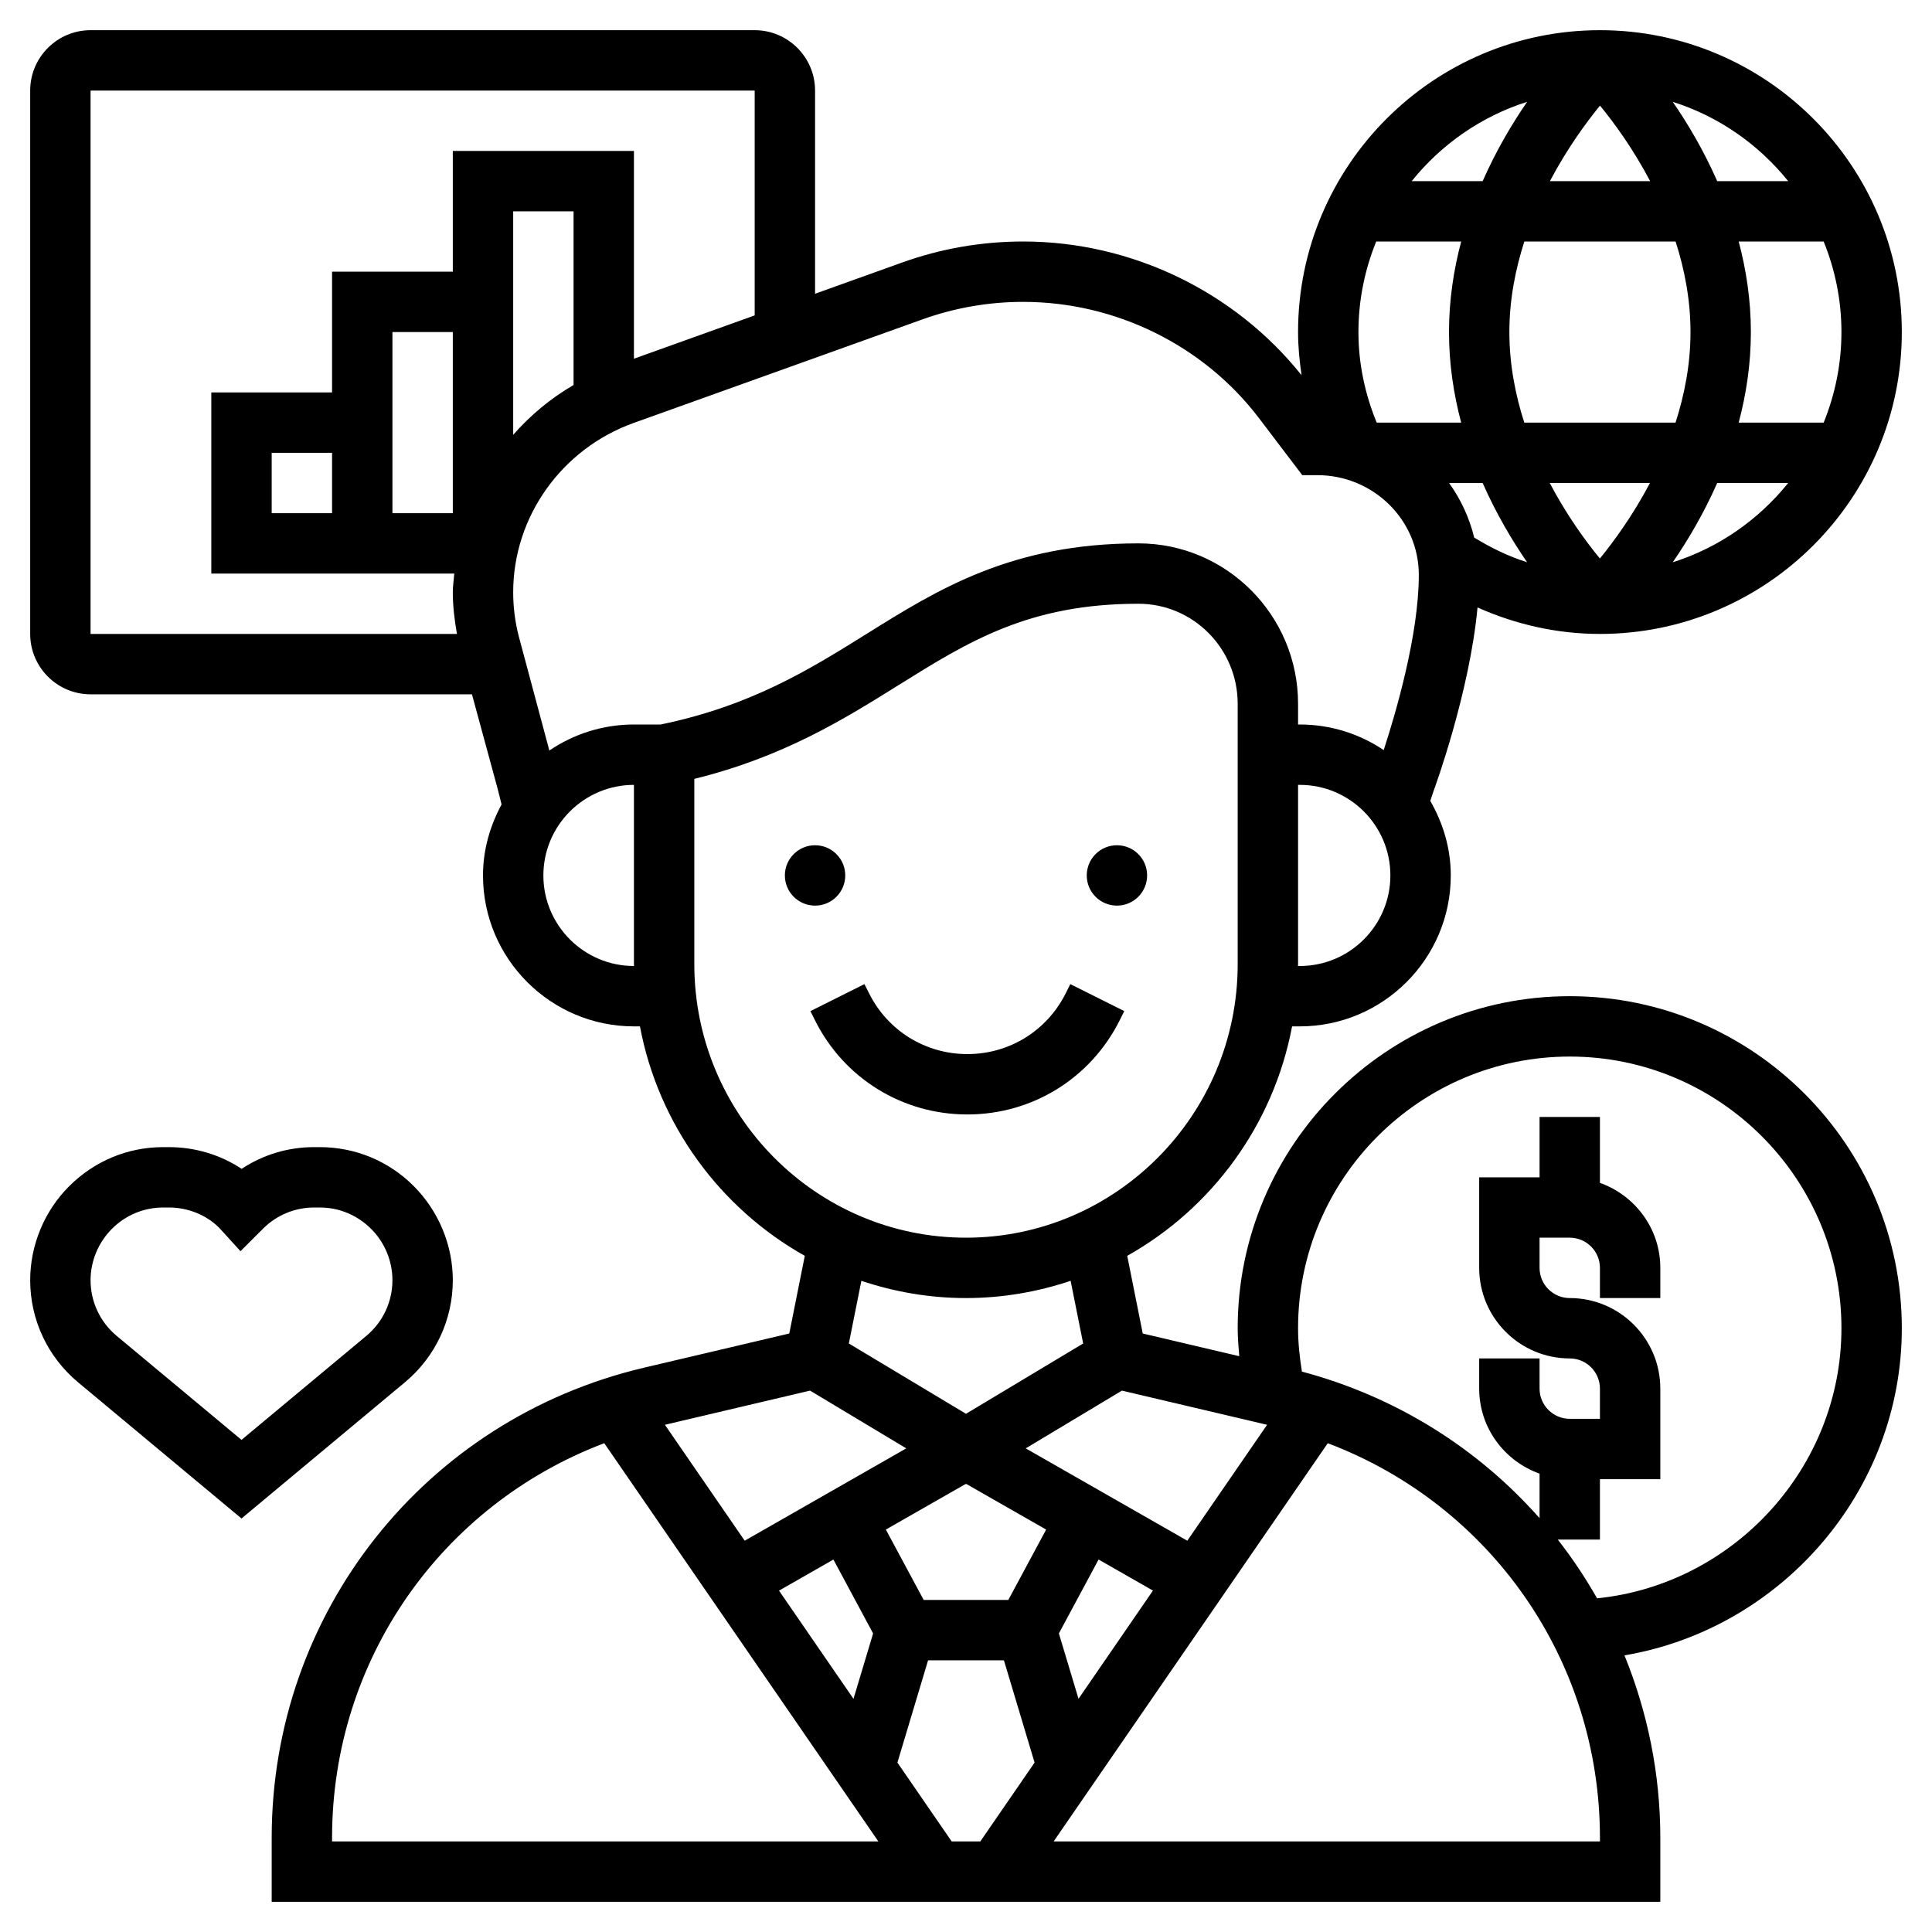 <svg id="_x33_0" enable-background="new 0 0 64 64" height="512" viewBox="0 0 64 64" width="512" xmlns="http://www.w3.org/2000/svg"><g><path d="m15 42.408c0-1.159-.47-2.293-1.298-3.121-.831-.83-1.936-1.287-3.11-1.287h-.185c-.859 0-1.682.245-2.403.719-.71-.468-1.542-.719-2.412-.719h-.184c-1.174 0-2.278.457-3.119 1.297-.819.818-1.289 1.952-1.289 3.111 0 1.309.577 2.54 1.583 3.38l5.417 4.514 5.417-4.515c1.006-.839 1.583-2.07 1.583-3.379zm-2.863 1.843-4.137 3.447-4.136-3.446c-.549-.458-.864-1.13-.864-1.844 0-.632.256-1.25.711-1.705.454-.453 1.057-.703 1.697-.703h.185c.64 0 1.243.25 1.665.669l.709.778.745-.744c.453-.453 1.056-.703 1.696-.703h.185c.64 0 1.243.25 1.706.713.445.445.701 1.063.701 1.695 0 .714-.315 1.386-.863 1.843z"/><circle cx="37" cy="29" r="1"/><circle cx="27" cy="29" r="1"/><path d="m37.092 33.797.151-.303-1.788-.894-.151.303c-.621 1.243-1.87 2.015-3.258 2.015s-2.637-.771-3.258-2.015l-.153-.303-1.789.895.151.303c.962 1.925 2.896 3.12 5.047 3.12s4.086-1.196 5.048-3.121z"/><path d="m52 33c-6.065 0-11 4.935-11 11 0 .31.026.618.052.926l-3.197-.752-.514-2.573c2.799-1.571 4.845-4.333 5.461-7.601h.257c2.757 0 5-2.243 5-5 0-.903-.259-1.738-.679-2.47l.105-.315c.055-.149 1.197-3.28 1.46-6.092 1.27.566 2.642.877 4.055.877 5.514 0 10-4.486 10-10s-4.486-10-10-10-10 4.486-10 10c0 .482.047.957.116 1.429-2.217-2.773-5.636-4.429-9.221-4.429-1.372 0-2.723.234-4.013.697l-2.882 1.034v-6.731c0-1.103-.897-2-2-2h-22c-1.103 0-2 .897-2 2v18c0 1.103.897 2 2 2h12.634l.85 3.125.131.523c-.379.704-.615 1.497-.615 2.352 0 2.757 2.243 5 5 5h.199c.616 3.268 2.662 6.03 5.461 7.601l-.514 2.573-4.81 1.132c-7.263 1.709-12.336 8.112-12.336 15.574v2.12h46v-2.12c0-2.131-.426-4.17-1.187-6.044 5.189-.878 9.187-5.433 9.187-10.836 0-6.065-4.935-11-11-11zm-10.026 14.198-2.643 3.84-5.353-3.059 3.188-1.913zm-9.974 1.968.012-.007 2.643 1.51-1.253 2.331h-2.804l-1.253-2.331 2.643-1.51zm-4.392 2.496 1.315 2.448-.65 2.166-2.467-3.584zm2.12 6.726 1.016-3.388h2.512l1.016 3.388-1.798 2.612h-.948zm5.999-2.113-.65-2.166 1.315-2.448 1.801 1.029zm7.331-24.275h-.061c0-.021.003-.041.003-.063v-5.937h.058c1.654 0 3 1.346 3 3s-1.346 3-3 3zm6.942-21c0-1.066.198-2.074.496-3h5.01c.297.925.494 1.932.494 3 0 1.066-.198 2.074-.496 3h-5.01c-.297-.925-.494-1.932-.494-3zm1.343-5c.565-1.071 1.192-1.931 1.659-2.501.468.569 1.096 1.428 1.661 2.501zm3.314 10c-.565 1.071-1.192 1.931-1.659 2.501-.469-.569-1.096-1.428-1.661-2.501zm-4.07 2.625c-.614-.194-1.197-.477-1.752-.817-.161-.661-.446-1.269-.831-1.807h1.111c.45 1.017.975 1.903 1.472 2.624zm4.824.002c.498-.721 1.023-1.608 1.474-2.627h2.35c-.978 1.217-2.302 2.145-3.824 2.627zm5-4.627h-2.815c.249-.935.404-1.94.404-3s-.155-2.065-.404-3h2.815c.377.927.589 1.939.589 3s-.212 2.073-.589 3zm-1.176-8h-2.35c-.45-1.019-.975-1.906-1.474-2.627 1.522.482 2.846 1.41 3.824 2.627zm-8.646-2.627c-.498.721-1.024 1.608-1.474 2.627h-2.35c.978-1.217 2.302-2.145 3.824-2.627zm-5 4.627h2.815c-.249.935-.404 1.94-.404 3s.155 2.065.404 3h-2.799c-.394-.961-.605-1.966-.605-3 0-1.061.212-2.073.589-3zm-15.032 2.58c1.073-.385 2.196-.58 3.338-.58 3.057 0 5.976 1.439 7.808 3.849l1.437 1.891h.496c1.855 0 3.364 1.482 3.364 3.304 0 1.979-.762 4.574-1.163 5.804-.795-.535-1.751-.848-2.779-.848h-.058v-.688c0-2.929-2.371-5.312-5.286-5.312-4.205 0-6.648 1.525-9.011 3.001-1.877 1.171-3.82 2.38-6.817 2.999h-.886c-1.038 0-2.002.319-2.802.862l-1.017-3.798c-.12-.471-.181-.957-.181-1.444 0-2.499 1.603-4.752 3.988-5.608zm-19.557 6.42h-2v-2h2zm8-4.246c-.762.442-1.431 1.003-2 1.65v-7.404h2zm-4 4.246h-2v-6h2zm-12-14h22v7.448l-4 1.435v-6.883h-6v4h-4v4h-4v6h8.049c-.016.207-.049.41-.049.62 0 .461.056.921.137 1.38h-12.137zm18 29c-1.654 0-3-1.346-3-3s1.346-3 3-3v5.938c0 .021.003.041.003.063h-.003zm2-.062v-6.137c2.957-.728 4.969-1.984 6.762-3.103 2.319-1.448 4.321-2.698 7.952-2.698 1.812 0 3.286 1.486 3.286 3.313v8.625c0 4.997-4.038 9.062-9 9.062s-9-4.065-9-9.062zm9 11.062c1.212 0 2.375-.206 3.466-.571l.415 2.076-3.881 2.329-3.881-2.329.415-2.076c1.091.365 2.254.571 3.466.571zm-5.166 3.066 3.188 1.913-5.353 3.059-2.643-3.84zm-15.834 14.814c0-5.899 3.63-11.032 9.017-13.072l9.08 13.192h-18.097zm42 .12h-18.097l9.081-13.192c5.386 2.04 9.016 7.173 9.016 13.072zm-.095-8.053c-.387-.681-.82-1.333-1.302-1.947h1.397v-2h2v-3c0-1.654-1.346-3-3-3-.551 0-1-.448-1-1v-1h1c.551 0 1 .448 1 1v1h2v-1c0-1.302-.839-2.402-2-2.816v-2.184h-2v2h-2v3c0 1.654 1.346 3 3 3 .551 0 1 .448 1 1v1h-1c-.551 0-1-.448-1-1v-1h-2v1c0 1.302.839 2.402 2 2.816v1.475c-2.032-2.301-4.734-4.018-7.872-4.855-.076-.474-.128-.953-.128-1.436 0-4.963 4.038-9 9-9s9 4.037 9 9c0 4.62-3.571 8.488-8.095 8.947z"/></g></svg>
